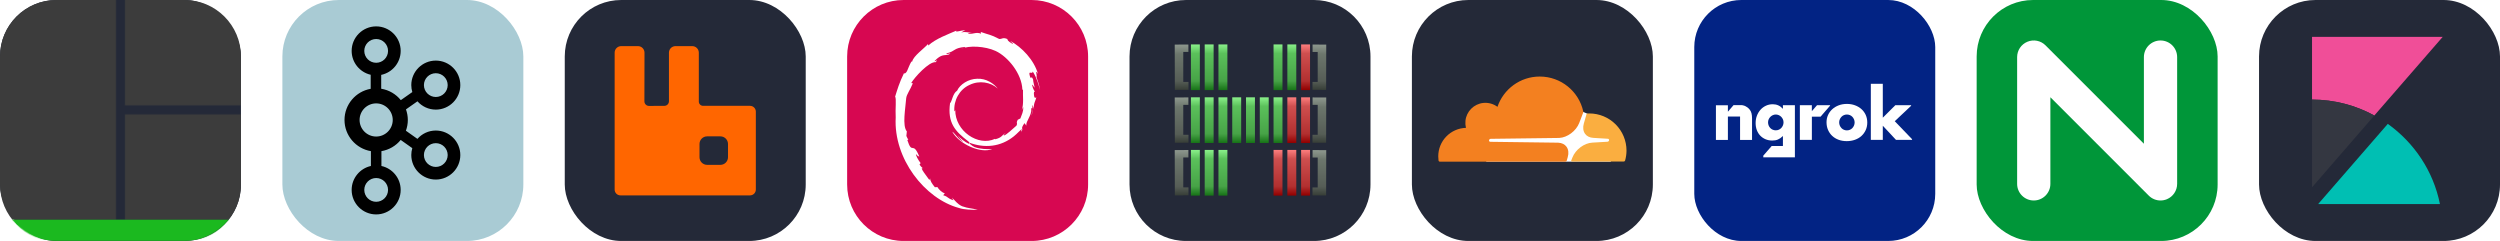 
            <svg width="498" height="48" viewBox="0 0 2656 256" fill="none" xmlns="http://www.w3.org/2000/svg" xmlns:xlink="http://www.w3.org/1999/xlink" version="1.1">
        
		<g transform="translate(0, 0)">
            
			<svg width="256" height="256" viewBox="0 0 256 256" fill="none" xmlns="http://www.w3.org/2000/svg">
<g clip-path="url(#clip0_667_2)">
<rect width="256" height="256" rx="60" fill="#242938"/>
<mask id="mask0_667_2" style="mask-type:alpha" maskUnits="userSpaceOnUse" x="0" y="0" width="256" height="234">
<path fill-rule="evenodd" clip-rule="evenodd" d="M132.8 111.951V0H123.2V233.498H132.8V121.547H256V111.951H132.8ZM0 24.006C0 10.751 10.755 0 24 0H232C245.253 0 256 10.755 256 24.006V233.514H0V24.006Z" fill="#3C3C3C"/>
</mask>
<g mask="url(#mask0_667_2)">
<path d="M196 0H60C26.863 0 0 26.863 0 60V196C0 229.137 26.863 256 60 256H196C229.137 256 256 229.137 256 196V60C256 26.863 229.137 0 196 0Z" fill="#3C3C3C"/>
</g>
<mask id="mask1_667_2" style="mask-type:alpha" maskUnits="userSpaceOnUse" x="0" y="0" width="256" height="256">
<path d="M196 0H60C26.863 0 0 26.863 0 60V196C0 229.137 26.863 256 60 256H196C229.137 256 256 229.137 256 196V60C256 26.863 229.137 0 196 0Z" fill="#242938"/>
</mask>
<g mask="url(#mask1_667_2)">
<path fill-rule="evenodd" clip-rule="evenodd" d="M0 185H256V231.742C256 245.098 245.245 255.919 232 255.919H24C10.747 255.919 0 245.109 0 231.742V185ZM0 185H256V233.354H0V185Z" fill="#1BB91F"/>
</g>
</g>
</svg>
		</g>
		
		<g transform="translate(300, 0)">
            
			<svg width="256" height="256" viewBox="0 0 256 256" fill="none" xmlns="http://www.w3.org/2000/svg">
<rect width="256" height="256" rx="60" fill="#A9CBD4"/>
<g clip-path="url(#clip0_702_141)">
<path d="M162.998 138.677C155.218 138.677 148.244 142.124 143.468 147.55L131.23 138.886C132.529 135.31 133.275 131.469 133.275 127.449C133.275 123.499 132.555 119.722 131.299 116.199L143.509 107.627C148.285 113.025 155.241 116.453 162.998 116.453C177.356 116.453 189.04 104.772 189.04 90.411C189.04 76.05 177.356 64.369 162.998 64.369C148.639 64.369 136.956 76.05 136.956 90.411C136.956 92.981 137.344 95.46 138.041 97.807L125.822 106.384C120.718 100.051 113.368 95.63 104.995 94.281V79.554C116.791 77.077 125.68 66.596 125.68 54.072C125.68 39.711 113.996 28.03 99.638 28.03C85.279 28.03 73.595 39.711 73.595 54.072C73.595 66.428 82.253 76.78 93.814 79.434V94.352C78.037 97.121 66 110.89 66 127.449C66 144.089 78.156 157.908 94.047 160.583V176.335C82.368 178.902 73.595 189.317 73.595 201.757C73.595 216.118 85.279 227.8 99.638 227.8C113.996 227.8 125.68 216.118 125.68 201.757C125.68 189.317 116.907 178.902 105.228 176.335V160.583C113.271 159.228 120.548 154.996 125.703 148.675L138.023 157.395C137.339 159.721 136.956 162.175 136.956 164.72C136.956 179.08 148.639 190.762 162.998 190.762C177.356 190.762 189.04 179.08 189.04 164.72C189.04 150.359 177.356 138.677 162.998 138.677ZM162.998 77.785C169.961 77.785 175.624 83.45 175.624 90.411C175.624 97.372 169.961 103.037 162.998 103.037C156.035 103.037 150.372 97.372 150.372 90.411C150.372 83.45 156.035 77.785 162.998 77.785ZM87.011 54.072C87.011 47.111 92.675 41.446 99.638 41.446C106.6 41.446 112.264 47.111 112.264 54.072C112.264 61.033 106.6 66.698 99.638 66.698C92.675 66.698 87.011 61.033 87.011 54.072ZM112.264 201.757C112.264 208.718 106.6 214.383 99.638 214.383C92.675 214.383 87.011 208.718 87.011 201.757C87.011 194.797 92.675 189.131 99.638 189.131C106.6 189.131 112.264 194.797 112.264 201.757ZM99.636 145.058C89.925 145.058 82.025 137.16 82.025 127.449C82.025 117.738 89.925 109.838 99.636 109.838C109.347 109.838 117.247 117.738 117.247 127.449C117.247 137.16 109.347 145.058 99.636 145.058ZM162.998 177.346C156.035 177.346 150.372 171.68 150.372 164.72C150.372 157.759 156.035 152.094 162.998 152.094C169.961 152.094 175.624 157.759 175.624 164.72C175.624 171.68 169.961 177.346 162.998 177.346Z" fill="black"/>
</g>
<defs>
<clipPath id="clip0_702_141">
<rect width="123.04" height="200" fill="white" transform="translate(66 28)"/>
</clipPath>
</defs>
</svg>

		</g>
		
		<g transform="translate(600, 0)">
            
			<svg width="256" height="256" viewBox="0 0 256 256" fill="none" xmlns="http://www.w3.org/2000/svg">
<rect width="256" height="256" rx="60" fill="#242938"/>
<path d="M196.813 112.43H146.955C145.753 112.43 144.601 111.953 143.751 111.103C142.901 110.254 142.423 109.102 142.423 107.901V55.966C142.423 52.12 139.303 49 135.457 49H117.659C113.81 49 110.692 52.12 110.692 55.966V107.587C110.692 110.265 108.526 112.442 105.846 112.453L89.507 112.531C86.805 112.546 84.61 110.354 84.615 107.656L84.716 55.977C84.725 52.126 81.604 49 77.75 49H59.967C56.118 49 53 52.12 53 55.966V201.392C53 204.808 55.769 207.576 59.185 207.576H196.813C200.231 207.576 203 204.808 203 201.392V118.615C203 115.198 200.231 112.43 196.813 112.43ZM173.432 167.032C173.432 171.509 169.801 175.14 165.321 175.14H151.256C146.776 175.14 143.144 171.509 143.144 167.032V152.974C143.144 148.496 146.776 144.866 151.256 144.866H165.321C169.801 144.866 173.432 148.496 173.432 152.974V167.032Z" fill="#FF6600"/>
</svg>

		</g>
		
		<g transform="translate(900, 0)">
            
			<svg width="256" height="256" viewBox="0 0 256 256" fill="none" xmlns="http://www.w3.org/2000/svg">
<g clip-path="url(#clip0_395_16)">
<path d="M196 0H60C26.863 0 0 26.863 0 60V196C0 229.137 26.863 256 60 256H196C229.137 256 256 229.137 256 196V60C256 26.863 229.137 0 196 0Z" fill="#D70751"/>
<path d="M187.105 113.749C187.297 118.903 185.595 121.407 184.056 125.836L181.288 127.207C179.025 131.589 181.513 129.989 179.892 133.473C176.355 136.602 169.175 143.262 166.876 143.872C165.195 143.836 168.013 141.897 168.381 141.139C163.651 144.373 164.585 145.995 157.351 147.964L157.141 147.492C139.308 155.854 114.534 139.286 114.859 116.682C114.671 118.116 114.318 117.757 113.924 118.333C113.003 106.705 119.315 95.026 129.959 90.249C140.37 85.117 152.575 87.22 160.027 94.151C155.934 88.805 147.779 83.137 138.122 83.662C128.657 83.816 119.8 89.808 116.846 96.316C111.999 99.356 111.434 108.04 109.323 109.632C106.478 130.452 114.669 139.444 128.527 150.026C130.702 151.49 129.139 151.714 129.43 152.827C124.827 150.681 120.614 147.439 117.146 143.469C118.987 146.15 120.971 148.757 123.538 150.805C119.195 149.344 113.395 140.325 111.706 139.958C119.188 153.307 142.059 163.37 154.041 158.376C148.497 158.581 141.455 158.489 135.23 156.196C132.607 154.854 129.056 152.079 129.691 151.56C146.039 157.642 162.921 156.164 177.064 144.868C180.665 142.074 184.596 137.323 185.732 137.259C184.022 139.823 186.026 138.492 184.711 140.756C188.291 134.994 183.15 138.409 188.415 130.806L190.359 133.473C189.631 128.686 196.321 122.879 195.64 115.315C197.175 113.002 197.351 117.806 195.724 123.127C197.982 117.224 196.321 116.275 196.899 111.402C197.522 113.041 198.35 114.779 198.772 116.509C197.299 110.803 200.277 106.903 201.018 103.586C200.286 103.266 198.747 106.108 198.391 99.371C198.445 96.444 199.211 97.837 199.504 97.116C198.931 96.786 197.417 94.541 196.499 90.239C197.16 89.225 198.28 92.86 199.188 93.008C198.603 89.588 197.599 86.979 197.556 84.353C194.901 78.828 196.616 85.091 194.467 81.981C191.641 73.205 196.809 79.944 197.16 75.959C201.438 82.135 203.876 91.713 205 95.678C204.144 90.842 202.763 86.156 201.074 81.623C202.377 82.171 198.978 71.675 202.767 78.626C198.723 63.81 185.473 49.966 173.281 43.472C174.769 44.831 176.651 46.538 175.979 46.806C169.911 43.212 170.978 42.928 170.108 41.409C165.174 39.406 164.844 41.574 161.579 41.414C152.266 36.49 150.472 37.013 141.903 33.932L142.292 35.75C136.125 33.702 135.105 36.522 128.441 35.755C128.036 35.441 130.577 34.611 132.671 34.31C126.707 35.095 126.985 33.137 121.149 34.526C122.586 33.521 124.11 32.853 125.643 32C120.781 32.294 114.031 34.82 116.114 32.52C108.182 36.049 94.093 41 86.187 48.387L85.939 46.732C82.316 51.065 70.141 59.672 69.171 65.289L68.202 65.513C66.32 68.694 65.098 72.296 63.603 75.567C61.139 79.754 59.989 77.18 60.34 77.837C55.492 87.632 53.079 95.862 51 102.616C52.481 104.824 51.037 115.91 51.595 124.782C49.163 168.607 82.462 211.154 118.861 220.976C124.196 222.881 132.127 222.812 138.876 223C130.916 220.73 129.888 221.799 122.13 219.105C116.536 216.477 115.311 213.479 111.346 210.051L112.915 212.814C105.144 210.073 108.396 209.422 102.072 207.428L103.748 205.249C101.229 205.058 97.076 201.021 95.941 198.779L93.183 198.888C89.873 194.822 88.107 191.885 88.238 189.609L87.347 191.192C86.339 189.466 75.164 175.922 80.961 179.075C79.884 178.098 78.452 177.481 76.9 174.668L78.08 173.326C75.294 169.748 72.946 165.164 73.126 163.637C74.614 165.638 75.645 166.013 76.669 166.357C69.623 148.941 69.227 165.399 63.894 148.63L65.02 148.54C64.158 147.237 63.629 145.831 62.935 144.446L63.428 139.572C58.358 133.735 62.01 114.731 62.745 104.31C63.248 100.073 66.977 95.561 69.809 88.486L68.084 88.191C71.385 82.457 86.928 65.154 94.13 66.042C97.617 61.677 93.436 66.025 92.753 64.928C100.415 57.029 102.824 59.348 107.994 57.925C113.566 54.629 103.209 59.214 105.851 56.669C115.491 54.218 112.68 51.092 125.253 49.849C126.581 50.599 122.177 51.009 121.072 51.984C129.1 48.067 146.482 48.961 157.777 54.156C170.873 60.259 185.595 78.291 186.178 95.256L186.839 95.433C186.505 102.179 187.875 109.98 185.497 117.143L187.105 113.749Z" fill="white"/>
</g>
<defs>
<clipPath id="clip0_395_16">
<rect width="256" height="256" fill="white"/>
</clipPath>
</defs>
</svg>

		</g>
		
		<g transform="translate(1200, 0)">
            
			<svg width="256" height="256" viewBox="0 0 256 256" fill="none" xmlns="http://www.w3.org/2000/svg">
<path d="M196 0H60C26.863 0 0 26.863 0 60V196C0 229.137 26.863 256 60 256H196C229.137 256 256 229.137 256 196V60C256 26.863 229.137 0 196 0Z" fill="#242938"/>
<g filter="url(#filter0_f_61_129)">
    <path fill-rule="evenodd" clip-rule="evenodd" d="M48.025 103.562L48.16 151.707L62.647 151.652V143.22H57.102V111.4H62.557V103.489L48.025 103.562Z" fill="url(#paint0_linear_61_129)"/>
</g>
<g filter="url(#filter1_f_61_129)">
    <path fill-rule="evenodd" clip-rule="evenodd" d="M65.226 103.423V151.916H74.711V103.403H65.226V103.423Z" fill="url(#paint1_linear_61_129)"/>
</g>
<g filter="url(#filter2_f_61_129)">
    <path fill-rule="evenodd" clip-rule="evenodd" d="M209.003 103.582L208.869 151.727L194.382 151.669V143.238H199.926V111.418H194.471V103.506L209.003 103.582Z" fill="url(#paint2_linear_61_129)"/>
</g>
<g filter="url(#filter3_f_61_129)">
    <path fill-rule="evenodd" clip-rule="evenodd" d="M79.862 103.423V151.916H89.348V103.403H79.862V103.423Z" fill="url(#paint3_linear_61_129)"/>
</g>
<g filter="url(#filter4_f_61_129)">
    <path fill-rule="evenodd" clip-rule="evenodd" d="M94.493 103.423V151.916H103.978V103.403H94.493V103.423Z" fill="url(#paint4_linear_61_129)"/>
</g>
<g filter="url(#filter5_f_61_129)">
    <path fill-rule="evenodd" clip-rule="evenodd" d="M109.13 103.423V151.916H118.615V103.403H109.13V103.423Z" fill="url(#paint5_linear_61_129)"/>
</g>
<g filter="url(#filter6_f_61_129)">
    <path fill-rule="evenodd" clip-rule="evenodd" d="M123.761 103.423V151.916H133.246V103.403H123.761V103.423Z" fill="url(#paint6_linear_61_129)"/>
</g>
<g filter="url(#filter7_f_61_129)">
    <path fill-rule="evenodd" clip-rule="evenodd" d="M138.397 103.423V151.916H147.882V103.403H138.397V103.423Z" fill="url(#paint7_linear_61_129)"/>
</g>
<g filter="url(#filter8_f_61_129)">
    <path fill-rule="evenodd" clip-rule="evenodd" d="M153.017 103.423V151.916H162.502V103.403H153.017V103.423Z" fill="url(#paint8_linear_61_129)"/>
</g>
<g filter="url(#filter9_f_61_129)">
    <path fill-rule="evenodd" clip-rule="evenodd" d="M167.686 103.423V151.916H177.171V103.403H167.686V103.423Z" fill="url(#paint9_linear_61_129)"/>
</g>
<g filter="url(#filter10_f_61_129)">
    <path fill-rule="evenodd" clip-rule="evenodd" d="M182.301 103.423V151.916H191.786V103.403H182.301V103.423Z" fill="url(#paint10_linear_61_129)"/>
</g>
<g filter="url(#filter11_f_61_129)">
    <path fill-rule="evenodd" clip-rule="evenodd" d="M48.025 47.37L48.16 95.516L62.647 95.46V87.029H57.102V55.209H62.557V47.297L48.025 47.37Z" fill="url(#paint11_linear_61_129)"/>
</g>
<g filter="url(#filter12_f_61_129)">
    <path fill-rule="evenodd" clip-rule="evenodd" d="M65.226 47.232V95.724H74.711V47.211H65.226V47.232Z" fill="url(#paint12_linear_61_129)"/>
</g>
<g filter="url(#filter13_f_61_129)">
    <path fill-rule="evenodd" clip-rule="evenodd" d="M209.003 47.387L208.869 95.533L194.382 95.475V87.043H199.926V55.223H194.471V47.311L209.003 47.387Z" fill="url(#paint13_linear_61_129)"/>
</g>
<g filter="url(#filter14_f_61_129)">
    <path fill-rule="evenodd" clip-rule="evenodd" d="M79.862 47.232V95.724H89.348V47.211H79.862V47.232Z" fill="url(#paint14_linear_61_129)"/>
</g>
<g filter="url(#filter15_f_61_129)">
    <path fill-rule="evenodd" clip-rule="evenodd" d="M94.493 47.232V95.724H103.978V47.211H94.493V47.232Z" fill="url(#paint15_linear_61_129)"/>
</g>
<g filter="url(#filter16_f_61_129)">
    <path fill-rule="evenodd" clip-rule="evenodd" d="M153.017 47.232V95.724H162.502V47.211H153.017V47.232Z" fill="url(#paint16_linear_61_129)"/>
</g>
<g filter="url(#filter17_f_61_129)">
    <path fill-rule="evenodd" clip-rule="evenodd" d="M182.301 47.232V95.724H191.786V47.211H182.301V47.232Z" fill="url(#paint17_linear_61_129)"/>
</g>
<g filter="url(#filter18_f_61_129)">
    <path fill-rule="evenodd" clip-rule="evenodd" d="M48.025 159.446L48.16 207.591L62.647 207.536V199.104H57.102V167.284H62.557V159.373L48.025 159.446Z" fill="url(#paint18_linear_61_129)"/>
</g>
<g filter="url(#filter19_f_61_129)">
    <path fill-rule="evenodd" clip-rule="evenodd" d="M65.226 159.308V207.8H74.711V159.287H65.226V159.308Z" fill="url(#paint19_linear_61_129)"/>
</g>
<g filter="url(#filter20_f_61_129)">
    <path fill-rule="evenodd" clip-rule="evenodd" d="M209.003 159.506L208.869 207.652L194.382 207.594V199.162H199.926V167.342H194.471V159.43L209.003 159.506Z" fill="url(#paint20_linear_61_129)"/>
</g>
<g filter="url(#filter21_f_61_129)">
    <path fill-rule="evenodd" clip-rule="evenodd" d="M79.862 159.308V207.8H89.348V159.287H79.862V159.308Z" fill="url(#paint21_linear_61_129)"/>
</g>
<g filter="url(#filter22_f_61_129)">
    <path fill-rule="evenodd" clip-rule="evenodd" d="M94.493 159.308V207.8H103.978V159.287H94.493V159.308Z" fill="url(#paint22_linear_61_129)"/>
</g>
<g filter="url(#filter23_f_61_129)">
    <path fill-rule="evenodd" clip-rule="evenodd" d="M167.686 159.308V207.8H177.171V159.287H167.686V159.308Z" fill="url(#paint23_linear_61_129)"/>
</g>
<g filter="url(#filter24_f_61_129)">
    <path fill-rule="evenodd" clip-rule="evenodd" d="M182.301 159.308V207.8H191.786V159.287H182.301V159.308Z" fill="url(#paint24_linear_61_129)"/>
</g>
<g filter="url(#filter25_f_61_129)">
    <path fill-rule="evenodd" clip-rule="evenodd" d="M153.017 159.308V207.8H162.502V159.287H153.017V159.308Z" fill="url(#paint25_linear_61_129)"/>
</g>
<g filter="url(#filter26_f_61_129)">
    <path fill-rule="evenodd" clip-rule="evenodd" d="M167.686 47.232V95.724H177.171V47.211H167.686V47.232Z" fill="url(#paint26_linear_61_129)"/>
</g>
<defs>
    <filter id="filter0_f_61_129" x="47.409" y="102.872" width="15.855" height="49.452" filterUnits="userSpaceOnUse" color-interpolation-filters="sRGB">
        <feFlood flood-opacity="0" result="BackgroundImageFix"/>
        <feBlend mode="normal" in="SourceGraphic" in2="BackgroundImageFix" result="shape"/>
        <feGaussianBlur stdDeviation="0.308" result="effect1_foregroundBlur_61_129"/>
    </filter>
    <filter id="filter1_f_61_129" x="64.668" y="102.844" width="10.602" height="49.63" filterUnits="userSpaceOnUse" color-interpolation-filters="sRGB">
        <feFlood flood-opacity="0" result="BackgroundImageFix"/>
        <feBlend mode="normal" in="SourceGraphic" in2="BackgroundImageFix" result="shape"/>
        <feGaussianBlur stdDeviation="0.279" result="effect1_foregroundBlur_61_129"/>
    </filter>
    <filter id="filter2_f_61_129" x="193.765" y="102.889" width="15.855" height="49.455" filterUnits="userSpaceOnUse" color-interpolation-filters="sRGB">
        <feFlood flood-opacity="0" result="BackgroundImageFix"/>
        <feBlend mode="normal" in="SourceGraphic" in2="BackgroundImageFix" result="shape"/>
        <feGaussianBlur stdDeviation="0.308" result="effect1_foregroundBlur_61_129"/>
    </filter>
    <filter id="filter3_f_61_129" x="79.304" y="102.844" width="10.602" height="49.63" filterUnits="userSpaceOnUse" color-interpolation-filters="sRGB">
        <feFlood flood-opacity="0" result="BackgroundImageFix"/>
        <feBlend mode="normal" in="SourceGraphic" in2="BackgroundImageFix" result="shape"/>
        <feGaussianBlur stdDeviation="0.279" result="effect1_foregroundBlur_61_129"/>
    </filter>
    <filter id="filter4_f_61_129" x="93.935" y="102.844" width="10.602" height="49.63" filterUnits="userSpaceOnUse" color-interpolation-filters="sRGB">
        <feFlood flood-opacity="0" result="BackgroundImageFix"/>
        <feBlend mode="normal" in="SourceGraphic" in2="BackgroundImageFix" result="shape"/>
        <feGaussianBlur stdDeviation="0.279" result="effect1_foregroundBlur_61_129"/>
    </filter>
    <filter id="filter5_f_61_129" x="108.571" y="102.844" width="10.602" height="49.63" filterUnits="userSpaceOnUse" color-interpolation-filters="sRGB">
        <feFlood flood-opacity="0" result="BackgroundImageFix"/>
        <feBlend mode="normal" in="SourceGraphic" in2="BackgroundImageFix" result="shape"/>
        <feGaussianBlur stdDeviation="0.279" result="effect1_foregroundBlur_61_129"/>
    </filter>
    <filter id="filter6_f_61_129" x="123.202" y="102.844" width="10.602" height="49.63" filterUnits="userSpaceOnUse" color-interpolation-filters="sRGB">
        <feFlood flood-opacity="0" result="BackgroundImageFix"/>
        <feBlend mode="normal" in="SourceGraphic" in2="BackgroundImageFix" result="shape"/>
        <feGaussianBlur stdDeviation="0.279" result="effect1_foregroundBlur_61_129"/>
    </filter>
    <filter id="filter7_f_61_129" x="137.838" y="102.844" width="10.602" height="49.63" filterUnits="userSpaceOnUse" color-interpolation-filters="sRGB">
        <feFlood flood-opacity="0" result="BackgroundImageFix"/>
        <feBlend mode="normal" in="SourceGraphic" in2="BackgroundImageFix" result="shape"/>
        <feGaussianBlur stdDeviation="0.279" result="effect1_foregroundBlur_61_129"/>
    </filter>
    <filter id="filter8_f_61_129" x="152.459" y="102.844" width="10.602" height="49.63" filterUnits="userSpaceOnUse" color-interpolation-filters="sRGB">
        <feFlood flood-opacity="0" result="BackgroundImageFix"/>
        <feBlend mode="normal" in="SourceGraphic" in2="BackgroundImageFix" result="shape"/>
        <feGaussianBlur stdDeviation="0.279" result="effect1_foregroundBlur_61_129"/>
    </filter>
    <filter id="filter9_f_61_129" x="167.127" y="102.844" width="10.602" height="49.63" filterUnits="userSpaceOnUse" color-interpolation-filters="sRGB">
        <feFlood flood-opacity="0" result="BackgroundImageFix"/>
        <feBlend mode="normal" in="SourceGraphic" in2="BackgroundImageFix" result="shape"/>
        <feGaussianBlur stdDeviation="0.279" result="effect1_foregroundBlur_61_129"/>
    </filter>
    <filter id="filter10_f_61_129" x="181.742" y="102.844" width="10.602" height="49.63" filterUnits="userSpaceOnUse" color-interpolation-filters="sRGB">
        <feFlood flood-opacity="0" result="BackgroundImageFix"/>
        <feBlend mode="normal" in="SourceGraphic" in2="BackgroundImageFix" result="shape"/>
        <feGaussianBlur stdDeviation="0.279" result="effect1_foregroundBlur_61_129"/>
    </filter>
    <filter id="filter11_f_61_129" x="47.409" y="46.68" width="15.855" height="49.452" filterUnits="userSpaceOnUse" color-interpolation-filters="sRGB">
        <feFlood flood-opacity="0" result="BackgroundImageFix"/>
        <feBlend mode="normal" in="SourceGraphic" in2="BackgroundImageFix" result="shape"/>
        <feGaussianBlur stdDeviation="0.308" result="effect1_foregroundBlur_61_129"/>
    </filter>
    <filter id="filter12_f_61_129" x="64.668" y="46.653" width="10.602" height="49.63" filterUnits="userSpaceOnUse" color-interpolation-filters="sRGB">
        <feFlood flood-opacity="0" result="BackgroundImageFix"/>
        <feBlend mode="normal" in="SourceGraphic" in2="BackgroundImageFix" result="shape"/>
        <feGaussianBlur stdDeviation="0.279" result="effect1_foregroundBlur_61_129"/>
    </filter>
    <filter id="filter13_f_61_129" x="193.765" y="46.694" width="15.855" height="49.455" filterUnits="userSpaceOnUse" color-interpolation-filters="sRGB">
        <feFlood flood-opacity="0" result="BackgroundImageFix"/>
        <feBlend mode="normal" in="SourceGraphic" in2="BackgroundImageFix" result="shape"/>
        <feGaussianBlur stdDeviation="0.308" result="effect1_foregroundBlur_61_129"/>
    </filter>
    <filter id="filter14_f_61_129" x="79.304" y="46.653" width="10.602" height="49.63" filterUnits="userSpaceOnUse" color-interpolation-filters="sRGB">
        <feFlood flood-opacity="0" result="BackgroundImageFix"/>
        <feBlend mode="normal" in="SourceGraphic" in2="BackgroundImageFix" result="shape"/>
        <feGaussianBlur stdDeviation="0.279" result="effect1_foregroundBlur_61_129"/>
    </filter>
    <filter id="filter15_f_61_129" x="93.935" y="46.653" width="10.602" height="49.63" filterUnits="userSpaceOnUse" color-interpolation-filters="sRGB">
        <feFlood flood-opacity="0" result="BackgroundImageFix"/>
        <feBlend mode="normal" in="SourceGraphic" in2="BackgroundImageFix" result="shape"/>
        <feGaussianBlur stdDeviation="0.279" result="effect1_foregroundBlur_61_129"/>
    </filter>
    <filter id="filter16_f_61_129" x="152.459" y="46.653" width="10.602" height="49.63" filterUnits="userSpaceOnUse" color-interpolation-filters="sRGB">
        <feFlood flood-opacity="0" result="BackgroundImageFix"/>
        <feBlend mode="normal" in="SourceGraphic" in2="BackgroundImageFix" result="shape"/>
        <feGaussianBlur stdDeviation="0.279" result="effect1_foregroundBlur_61_129"/>
    </filter>
    <filter id="filter17_f_61_129" x="181.742" y="46.653" width="10.602" height="49.63" filterUnits="userSpaceOnUse" color-interpolation-filters="sRGB">
        <feFlood flood-opacity="0" result="BackgroundImageFix"/>
        <feBlend mode="normal" in="SourceGraphic" in2="BackgroundImageFix" result="shape"/>
        <feGaussianBlur stdDeviation="0.279" result="effect1_foregroundBlur_61_129"/>
    </filter>
    <filter id="filter18_f_61_129" x="47.409" y="158.756" width="15.855" height="49.452" filterUnits="userSpaceOnUse" color-interpolation-filters="sRGB">
        <feFlood flood-opacity="0" result="BackgroundImageFix"/>
        <feBlend mode="normal" in="SourceGraphic" in2="BackgroundImageFix" result="shape"/>
        <feGaussianBlur stdDeviation="0.308" result="effect1_foregroundBlur_61_129"/>
    </filter>
    <filter id="filter19_f_61_129" x="64.668" y="158.728" width="10.602" height="49.63" filterUnits="userSpaceOnUse" color-interpolation-filters="sRGB">
        <feFlood flood-opacity="0" result="BackgroundImageFix"/>
        <feBlend mode="normal" in="SourceGraphic" in2="BackgroundImageFix" result="shape"/>
        <feGaussianBlur stdDeviation="0.279" result="effect1_foregroundBlur_61_129"/>
    </filter>
    <filter id="filter20_f_61_129" x="193.765" y="158.814" width="15.855" height="49.455" filterUnits="userSpaceOnUse" color-interpolation-filters="sRGB">
        <feFlood flood-opacity="0" result="BackgroundImageFix"/>
        <feBlend mode="normal" in="SourceGraphic" in2="BackgroundImageFix" result="shape"/>
        <feGaussianBlur stdDeviation="0.308" result="effect1_foregroundBlur_61_129"/>
    </filter>
    <filter id="filter21_f_61_129" x="79.304" y="158.728" width="10.602" height="49.63" filterUnits="userSpaceOnUse" color-interpolation-filters="sRGB">
        <feFlood flood-opacity="0" result="BackgroundImageFix"/>
        <feBlend mode="normal" in="SourceGraphic" in2="BackgroundImageFix" result="shape"/>
        <feGaussianBlur stdDeviation="0.279" result="effect1_foregroundBlur_61_129"/>
    </filter>
    <filter id="filter22_f_61_129" x="93.935" y="158.728" width="10.602" height="49.63" filterUnits="userSpaceOnUse" color-interpolation-filters="sRGB">
        <feFlood flood-opacity="0" result="BackgroundImageFix"/>
        <feBlend mode="normal" in="SourceGraphic" in2="BackgroundImageFix" result="shape"/>
        <feGaussianBlur stdDeviation="0.279" result="effect1_foregroundBlur_61_129"/>
    </filter>
    <filter id="filter23_f_61_129" x="167.127" y="158.728" width="10.602" height="49.63" filterUnits="userSpaceOnUse" color-interpolation-filters="sRGB">
        <feFlood flood-opacity="0" result="BackgroundImageFix"/>
        <feBlend mode="normal" in="SourceGraphic" in2="BackgroundImageFix" result="shape"/>
        <feGaussianBlur stdDeviation="0.279" result="effect1_foregroundBlur_61_129"/>
    </filter>
    <filter id="filter24_f_61_129" x="181.742" y="158.728" width="10.602" height="49.63" filterUnits="userSpaceOnUse" color-interpolation-filters="sRGB">
        <feFlood flood-opacity="0" result="BackgroundImageFix"/>
        <feBlend mode="normal" in="SourceGraphic" in2="BackgroundImageFix" result="shape"/>
        <feGaussianBlur stdDeviation="0.279" result="effect1_foregroundBlur_61_129"/>
    </filter>
    <filter id="filter25_f_61_129" x="152.459" y="158.728" width="10.602" height="49.63" filterUnits="userSpaceOnUse" color-interpolation-filters="sRGB">
        <feFlood flood-opacity="0" result="BackgroundImageFix"/>
        <feBlend mode="normal" in="SourceGraphic" in2="BackgroundImageFix" result="shape"/>
        <feGaussianBlur stdDeviation="0.279" result="effect1_foregroundBlur_61_129"/>
    </filter>
    <filter id="filter26_f_61_129" x="167.127" y="46.653" width="10.602" height="49.63" filterUnits="userSpaceOnUse" color-interpolation-filters="sRGB">
        <feFlood flood-opacity="0" result="BackgroundImageFix"/>
        <feBlend mode="normal" in="SourceGraphic" in2="BackgroundImageFix" result="shape"/>
        <feGaussianBlur stdDeviation="0.279" result="effect1_foregroundBlur_61_129"/>
    </filter>
    <linearGradient id="paint0_linear_61_129" x1="56.163" y1="151.977" x2="55.636" y2="104.166" gradientUnits="userSpaceOnUse">
        <stop stop-color="#363D36"/>
        <stop offset="0.2" stop-color="#565D56"/>
        <stop offset="0.8" stop-color="#6C766C"/>
        <stop offset="1" stop-color="#8C968C"/>
    </linearGradient>
    <linearGradient id="paint1_linear_61_129" x1="69.873" y1="103.237" x2="69.873" y2="151.804" gradientUnits="userSpaceOnUse">
        <stop stop-color="#8BF18B"/>
        <stop offset="0.2" stop-color="#5BC15B"/>
        <stop offset="0.8" stop-color="#47A347"/>
        <stop offset="1" stop-color="#177317"/>
    </linearGradient>
    <linearGradient id="paint2_linear_61_129" x1="200.86" y1="151.985" x2="201.387" y2="104.174" gradientUnits="userSpaceOnUse">
        <stop stop-color="#363D36"/>
        <stop offset="0.2" stop-color="#565D56"/>
        <stop offset="0.8" stop-color="#6C766C"/>
        <stop offset="1" stop-color="#8C968C"/>
    </linearGradient>
    <linearGradient id="paint3_linear_61_129" x1="84.509" y1="103.237" x2="84.509" y2="151.804" gradientUnits="userSpaceOnUse">
        <stop stop-color="#8BF18B"/>
        <stop offset="0.2" stop-color="#5BC15B"/>
        <stop offset="0.8" stop-color="#47A347"/>
        <stop offset="1" stop-color="#177317"/>
    </linearGradient>
    <linearGradient id="paint4_linear_61_129" x1="99.145" y1="103.237" x2="99.145" y2="151.804" gradientUnits="userSpaceOnUse">
        <stop stop-color="#8BF18B"/>
        <stop offset="0.2" stop-color="#5BC15B"/>
        <stop offset="0.8" stop-color="#47A347"/>
        <stop offset="1" stop-color="#177317"/>
    </linearGradient>
    <linearGradient id="paint5_linear_61_129" x1="113.776" y1="103.237" x2="113.776" y2="151.804" gradientUnits="userSpaceOnUse">
        <stop stop-color="#8BF18B"/>
        <stop offset="0.2" stop-color="#5BC15B"/>
        <stop offset="0.8" stop-color="#47A347"/>
        <stop offset="1" stop-color="#177317"/>
    </linearGradient>
    <linearGradient id="paint6_linear_61_129" x1="128.413" y1="103.237" x2="128.413" y2="151.804" gradientUnits="userSpaceOnUse">
        <stop stop-color="#8BF18B"/>
        <stop offset="0.2" stop-color="#5BC15B"/>
        <stop offset="0.8" stop-color="#47A347"/>
        <stop offset="1" stop-color="#177317"/>
    </linearGradient>
    <linearGradient id="paint7_linear_61_129" x1="143.049" y1="103.237" x2="143.049" y2="151.804" gradientUnits="userSpaceOnUse">
        <stop stop-color="#8BF18B"/>
        <stop offset="0.2" stop-color="#5BC15B"/>
        <stop offset="0.8" stop-color="#47A347"/>
        <stop offset="1" stop-color="#177317"/>
    </linearGradient>
    <linearGradient id="paint8_linear_61_129" x1="157.68" y1="103.237" x2="157.68" y2="151.804" gradientUnits="userSpaceOnUse">
        <stop stop-color="#8BF18B"/>
        <stop offset="0.2" stop-color="#5BC15B"/>
        <stop offset="0.8" stop-color="#47A347"/>
        <stop offset="1" stop-color="#177317"/>
    </linearGradient>
    <linearGradient id="paint9_linear_61_129" x1="172.316" y1="103.237" x2="172.316" y2="151.804" gradientUnits="userSpaceOnUse">
        <stop stop-color="#FE7F7F"/>
        <stop offset="0.2" stop-color="#CE4F4F"/>
        <stop offset="0.8" stop-color="#B23030"/>
        <stop offset="1" stop-color="#920000"/>
    </linearGradient>
    <linearGradient id="paint10_linear_61_129" x1="186.942" y1="103.237" x2="186.942" y2="151.804" gradientUnits="userSpaceOnUse">
        <stop stop-color="#FE7F7F"/>
        <stop offset="0.2" stop-color="#CE4F4F"/>
        <stop offset="0.8" stop-color="#B23030"/>
        <stop offset="1" stop-color="#920000"/>
    </linearGradient>
    <linearGradient id="paint11_linear_61_129" x1="56.163" y1="95.785" x2="55.636" y2="47.974" gradientUnits="userSpaceOnUse">
        <stop stop-color="#363D36"/>
        <stop offset="0.2" stop-color="#565D56"/>
        <stop offset="0.8" stop-color="#6C766C"/>
        <stop offset="1" stop-color="#8C968C"/>
    </linearGradient>
    <linearGradient id="paint12_linear_61_129" x1="69.873" y1="47.045" x2="69.873" y2="95.612" gradientUnits="userSpaceOnUse">
        <stop stop-color="#8BF18B"/>
        <stop offset="0.2" stop-color="#5BC15B"/>
        <stop offset="0.8" stop-color="#47A347"/>
        <stop offset="1" stop-color="#177317"/>
    </linearGradient>
    <linearGradient id="paint13_linear_61_129" x1="200.86" y1="95.79" x2="201.387" y2="47.98" gradientUnits="userSpaceOnUse">
        <stop stop-color="#363D36"/>
        <stop offset="0.2" stop-color="#565D56"/>
        <stop offset="0.8" stop-color="#6C766C"/>
        <stop offset="1" stop-color="#8C968C"/>
    </linearGradient>
    <linearGradient id="paint14_linear_61_129" x1="84.509" y1="47.045" x2="84.509" y2="95.612" gradientUnits="userSpaceOnUse">
        <stop stop-color="#8BF18B"/>
        <stop offset="0.2" stop-color="#5BC15B"/>
        <stop offset="0.8" stop-color="#47A347"/>
        <stop offset="1" stop-color="#177317"/>
    </linearGradient>
    <linearGradient id="paint15_linear_61_129" x1="99.145" y1="47.045" x2="99.145" y2="95.612" gradientUnits="userSpaceOnUse">
        <stop stop-color="#8BF18B"/>
        <stop offset="0.2" stop-color="#5BC15B"/>
        <stop offset="0.8" stop-color="#47A347"/>
        <stop offset="1" stop-color="#177317"/>
    </linearGradient>
    <linearGradient id="paint16_linear_61_129" x1="157.68" y1="47.045" x2="157.68" y2="95.612" gradientUnits="userSpaceOnUse">
        <stop stop-color="#8BF18B"/>
        <stop offset="0.2" stop-color="#5BC15B"/>
        <stop offset="0.8" stop-color="#47A347"/>
        <stop offset="1" stop-color="#177317"/>
    </linearGradient>
    <linearGradient id="paint17_linear_61_129" x1="186.942" y1="47.045" x2="186.942" y2="95.612" gradientUnits="userSpaceOnUse">
        <stop stop-color="#FE7F7F"/>
        <stop offset="0.2" stop-color="#CE4F4F"/>
        <stop offset="0.8" stop-color="#B23030"/>
        <stop offset="1" stop-color="#920000"/>
    </linearGradient>
    <linearGradient id="paint18_linear_61_129" x1="56.163" y1="207.861" x2="55.636" y2="160.05" gradientUnits="userSpaceOnUse">
        <stop stop-color="#363D36"/>
        <stop offset="0.2" stop-color="#565D56"/>
        <stop offset="0.8" stop-color="#6C766C"/>
        <stop offset="1" stop-color="#8C968C"/>
    </linearGradient>
    <linearGradient id="paint19_linear_61_129" x1="69.873" y1="159.121" x2="69.873" y2="207.688" gradientUnits="userSpaceOnUse">
        <stop stop-color="#8BF18B"/>
        <stop offset="0.2" stop-color="#5BC15B"/>
        <stop offset="0.8" stop-color="#47A347"/>
        <stop offset="1" stop-color="#177317"/>
    </linearGradient>
    <linearGradient id="paint20_linear_61_129" x1="200.86" y1="207.91" x2="201.387" y2="160.099" gradientUnits="userSpaceOnUse">
        <stop stop-color="#363D36"/>
        <stop offset="0.2" stop-color="#565D56"/>
        <stop offset="0.8" stop-color="#6C766C"/>
        <stop offset="1" stop-color="#8C968C"/>
    </linearGradient>
    <linearGradient id="paint21_linear_61_129" x1="84.509" y1="159.121" x2="84.509" y2="207.688" gradientUnits="userSpaceOnUse">
        <stop stop-color="#8BF18B"/>
        <stop offset="0.2" stop-color="#5BC15B"/>
        <stop offset="0.8" stop-color="#47A347"/>
        <stop offset="1" stop-color="#177317"/>
    </linearGradient>
    <linearGradient id="paint22_linear_61_129" x1="99.145" y1="159.121" x2="99.145" y2="207.688" gradientUnits="userSpaceOnUse">
        <stop stop-color="#8BF18B"/>
        <stop offset="0.2" stop-color="#5BC15B"/>
        <stop offset="0.8" stop-color="#47A347"/>
        <stop offset="1" stop-color="#177317"/>
    </linearGradient>
    <linearGradient id="paint23_linear_61_129" x1="172.316" y1="159.121" x2="172.316" y2="207.688" gradientUnits="userSpaceOnUse">
        <stop stop-color="#FE7F7F"/>
        <stop offset="0.2" stop-color="#CE4F4F"/>
        <stop offset="0.8" stop-color="#B23030"/>
        <stop offset="1" stop-color="#920000"/>
    </linearGradient>
    <linearGradient id="paint24_linear_61_129" x1="186.942" y1="159.121" x2="186.942" y2="207.688" gradientUnits="userSpaceOnUse">
        <stop stop-color="#FE7F7F"/>
        <stop offset="0.2" stop-color="#CE4F4F"/>
        <stop offset="0.8" stop-color="#B23030"/>
        <stop offset="1" stop-color="#920000"/>
    </linearGradient>
    <linearGradient id="paint25_linear_61_129" x1="157.68" y1="159.121" x2="157.68" y2="207.688" gradientUnits="userSpaceOnUse">
        <stop stop-color="#FE7F7F"/>
        <stop offset="0.2" stop-color="#CE4F4F"/>
        <stop offset="0.8" stop-color="#B23030"/>
        <stop offset="1" stop-color="#920000"/>
    </linearGradient>
    <linearGradient id="paint26_linear_61_129" x1="172.316" y1="47.045" x2="172.316" y2="95.612" gradientUnits="userSpaceOnUse">
        <stop stop-color="#8BF18B"/>
        <stop offset="0.2" stop-color="#5BC15B"/>
        <stop offset="0.8" stop-color="#47A347"/>
        <stop offset="1" stop-color="#177317"/>
    </linearGradient>
    <clipPath id="clip0_61_129">
        <rect width="256" height="256" fill="white"/>
    </clipPath>
</defs>
</svg>

		</g>
		
		<g transform="translate(1500, 0)">
            
			<svg xmlns="http://www.w3.org/2000/svg" width="256" height="256" fill="none" viewBox="0 0 256 256"><rect width="256" height="256" fill="#242938" rx="60"/><g clip-path="url(#clip0_4_272)"><path fill="#fff" d="M79 171.75H211.356V135.125L186.212 120.706L181.875 118.831L79 119.537V171.75Z"/><path fill="#F38020" d="M165.575 166.887C166.806 162.669 166.338 158.8 164.288 155.925C162.413 153.287 159.244 151.762 155.438 151.587L83.281 150.65C82.812 150.65 82.406 150.412 82.169 150.062C81.931 149.712 81.875 149.25 81.994 148.775C82.231 148.069 82.931 147.544 83.694 147.487L156.494 146.55C165.119 146.137 174.494 139.162 177.769 130.612L181.931 119.769C182.115 119.323 182.158 118.833 182.056 118.362C177.369 97.144 158.431 81.319 135.806 81.319C114.931 81.319 97.244 94.8 90.906 113.506C86.8 110.456 81.531 108.819 75.956 109.344C65.931 110.344 57.831 118.369 56.906 128.394C56.663 130.887 56.841 133.403 57.431 135.837C49.545 136.051 42.054 139.337 36.556 144.995C31.057 150.653 27.987 158.236 28 166.125C28 167.587 28.125 169.062 28.294 170.519C28.419 171.225 29 171.75 29.7 171.75H162.875C163.258 171.743 163.629 171.614 163.934 171.383C164.24 171.151 164.464 170.829 164.575 170.462L165.575 166.887V166.887Z"/><path fill="#FAAE40" d="M188.55 120.519L186.55 120.581C186.081 120.581 185.675 120.931 185.487 121.394L182.675 131.181C181.444 135.4 181.912 139.269 183.962 142.144C185.837 144.781 189.006 146.306 192.812 146.481L208.169 147.419C208.637 147.419 209.044 147.656 209.281 148.006C209.519 148.356 209.575 148.881 209.456 149.294C209.219 150 208.519 150.525 207.756 150.581L191.756 151.519C183.081 151.931 173.756 158.906 170.481 167.456L169.306 170.444C169.069 171.031 169.481 171.619 170.119 171.619H225.1C225.418 171.623 225.729 171.522 225.983 171.331C226.238 171.14 226.422 170.869 226.506 170.562C227.481 167.096 227.983 163.513 228 159.912C227.97 149.465 223.802 139.454 216.409 132.072C209.015 124.69 198.998 120.538 188.55 120.525"/></g><defs><clipPath id="clip0_4_272"><rect width="200" height="200" fill="#fff" transform="translate(28 28)"/></clipPath></defs></svg>
		</g>
		
		<g transform="translate(1800, 0)">
            
			<svg width="256" height="256" viewBox="0 0 256 256" fill="none" xmlns="http://www.w3.org/2000/svg">
<rect width="256" height="256" rx="50" fill="#022384"/>
<g clip-path="url(#clip0_10_2)">
<path d="M94.177 115.629C91.279 112.378 87.695 110.742 83.435 110.742C80.809 110.742 78.391 111.254 76.168 112.289C73.945 113.325 72.028 114.727 70.404 116.52C68.792 118.323 67.517 120.416 66.58 122.843C65.643 125.259 65.175 127.875 65.175 130.703C65.175 133.475 65.611 136.002 66.471 138.284C67.343 140.555 68.552 142.503 70.121 144.128C71.69 145.754 73.553 147.023 75.71 147.936C77.867 148.849 80.232 149.305 82.803 149.305C83.969 149.305 85.047 149.216 86.028 149.049C87.008 148.882 87.945 148.604 88.839 148.225C89.732 147.836 90.604 147.346 91.475 146.756C92.336 146.155 93.24 145.398 94.177 144.496V154.148H94.166V155.083H82.269L73.324 165.37V167.14H106.892V162.965V111.755H94.177V115.629ZM94.145 133.319C93.698 134.343 93.109 135.245 92.391 136.013C91.66 136.781 90.8 137.371 89.798 137.805C88.795 138.239 87.727 138.451 86.605 138.451C85.429 138.451 84.339 138.239 83.337 137.805C82.334 137.371 81.463 136.781 80.733 136.013C80.003 135.245 79.436 134.343 79.011 133.319C78.587 132.294 78.379 131.17 78.379 129.979C78.379 128.832 78.597 127.752 79.044 126.75C79.491 125.749 80.079 124.88 80.842 124.135C81.594 123.389 82.454 122.799 83.435 122.342C84.415 121.886 85.472 121.663 86.594 121.663C87.673 121.663 88.708 121.875 89.721 122.309C90.724 122.732 91.606 123.333 92.358 124.101C93.109 124.869 93.698 125.749 94.156 126.75C94.602 127.752 94.82 128.855 94.82 130.057C94.809 131.204 94.591 132.294 94.145 133.319Z" fill="white"/>
<path d="M58.703 116.23C58.028 115.418 57.265 114.716 56.448 114.093C55.718 113.548 54.944 113.069 54.106 112.679C53.703 112.49 53.278 112.334 52.831 112.189C52.188 111.978 51.491 111.833 50.772 111.711H41.707L35.715 118.691V117.878V111.855H23V148.682H35.715V132.885V123.834H37.48H41.02H47.503H47.656L48.647 123.812V148.671H61.362V125.637C61.362 123.678 61.176 121.93 60.806 120.394C60.436 118.869 59.738 117.488 58.703 116.23Z" fill="white"/>
<path d="M144.283 111.755H134.859C134.859 111.755 131.493 111.755 130.414 111.755L124.901 118.1V111.755H112.175V148.581H124.923L124.934 123.934H129.118H134.184L144.283 112.267V111.755Z" fill="white"/>
<path d="M212.989 128.765L230.378 112.378V111.755H213.621L200.286 125.036V89H187.571V148.57H200.286V133.575L214.264 148.57H231.372V147.869L212.989 128.765Z" fill="white"/>
<path d="M177.634 115.952C175.694 114.204 173.396 112.846 170.748 111.866C168.101 110.887 165.235 110.397 162.141 110.397C159.003 110.397 156.105 110.898 153.468 111.9C150.821 112.902 148.544 114.282 146.615 116.019C144.698 117.766 143.194 119.826 142.116 122.197C141.037 124.568 140.503 127.118 140.503 129.845C140.503 132.862 141.037 135.601 142.116 138.061C143.194 140.522 144.676 142.637 146.583 144.407C148.478 146.177 150.734 147.546 153.359 148.504C155.985 149.461 158.84 149.94 161.934 149.94C165.072 149.94 167.981 149.461 170.683 148.504C173.374 147.546 175.684 146.199 177.601 144.44C179.519 142.692 181.033 140.61 182.134 138.195C183.234 135.779 183.79 133.118 183.79 130.191C183.79 127.274 183.245 124.602 182.177 122.186C181.088 119.781 179.573 117.7 177.634 115.952ZM169.691 133.385C169.245 134.41 168.656 135.311 167.937 136.08C167.207 136.848 166.347 137.438 165.344 137.872C164.331 138.306 163.274 138.518 162.152 138.518C161.03 138.518 159.962 138.306 158.949 137.872C157.946 137.438 157.075 136.848 156.356 136.08C155.626 135.311 155.048 134.41 154.602 133.385C154.155 132.361 153.937 131.226 153.937 129.979C153.937 128.832 154.155 127.752 154.602 126.75C155.048 125.749 155.626 124.869 156.356 124.101C157.086 123.333 157.946 122.732 158.949 122.308C159.962 121.874 161.019 121.663 162.152 121.663C163.274 121.663 164.342 121.874 165.344 122.308C166.347 122.732 167.218 123.333 167.937 124.101C168.667 124.869 169.245 125.771 169.691 126.795C170.138 127.819 170.356 128.91 170.356 130.057C170.356 131.248 170.138 132.361 169.691 133.385Z" fill="white"/>
</g>
<defs>
<clipPath id="clip0_10_2">
<rect width="210" height="78.139" fill="white" transform="translate(23 89)"/>
</clipPath>
</defs>
</svg>

		</g>
		
		<g transform="translate(2100, 0)">
            
			<svg xmlns="http://www.w3.org/2000/svg" width="256" height="256" fill="none" viewBox="0 0 256 256"><rect width="256" height="256" fill="#009639" rx="60"/><path fill="#fff" d="M195.338 213C190.746 213 186.224 211.213 182.847 207.829L78.324 103.307V195.34C78.324 205.095 70.418 213 60.662 213C50.913 213 43 205.095 43 195.34V60.668C43 53.519 47.309 47.083 53.908 44.35C60.499 41.609 68.101 43.12 73.153 48.178L177.676 152.7V60.668C177.676 50.912 185.582 43.007 195.338 43.007C205.095 43.007 213 50.912 213 60.668V195.34C213 202.481 208.69 208.924 202.092 211.658C199.909 212.562 197.62 213 195.338 213Z"/></svg>
		</g>
		
		<g transform="translate(2400, 0)">
            
			<svg width="256" height="256" viewBox="0 0 256 256" fill="none" xmlns="http://www.w3.org/2000/svg">
<rect width="256" height="256" rx="60" fill="#242938"/>
<path fill="#F04E98" d="M195.1,39.2H56.3v66.6c24,0,46.5,6.2,66.2,16.9L195.1,39.2z"/>
<path fill="#343741" d="M56.3,105.8V199l66.2-76.3C102.8,112,80.3,105.8,56.3,105.8z"/>
<path fill="#00BFB3" d="M136.8,131.6l-68,78.3l-6,6.9h129.4C185.2,181.8,164.9,151.7,136.8,131.6z"/>
</svg>
		</g>
		</svg>
